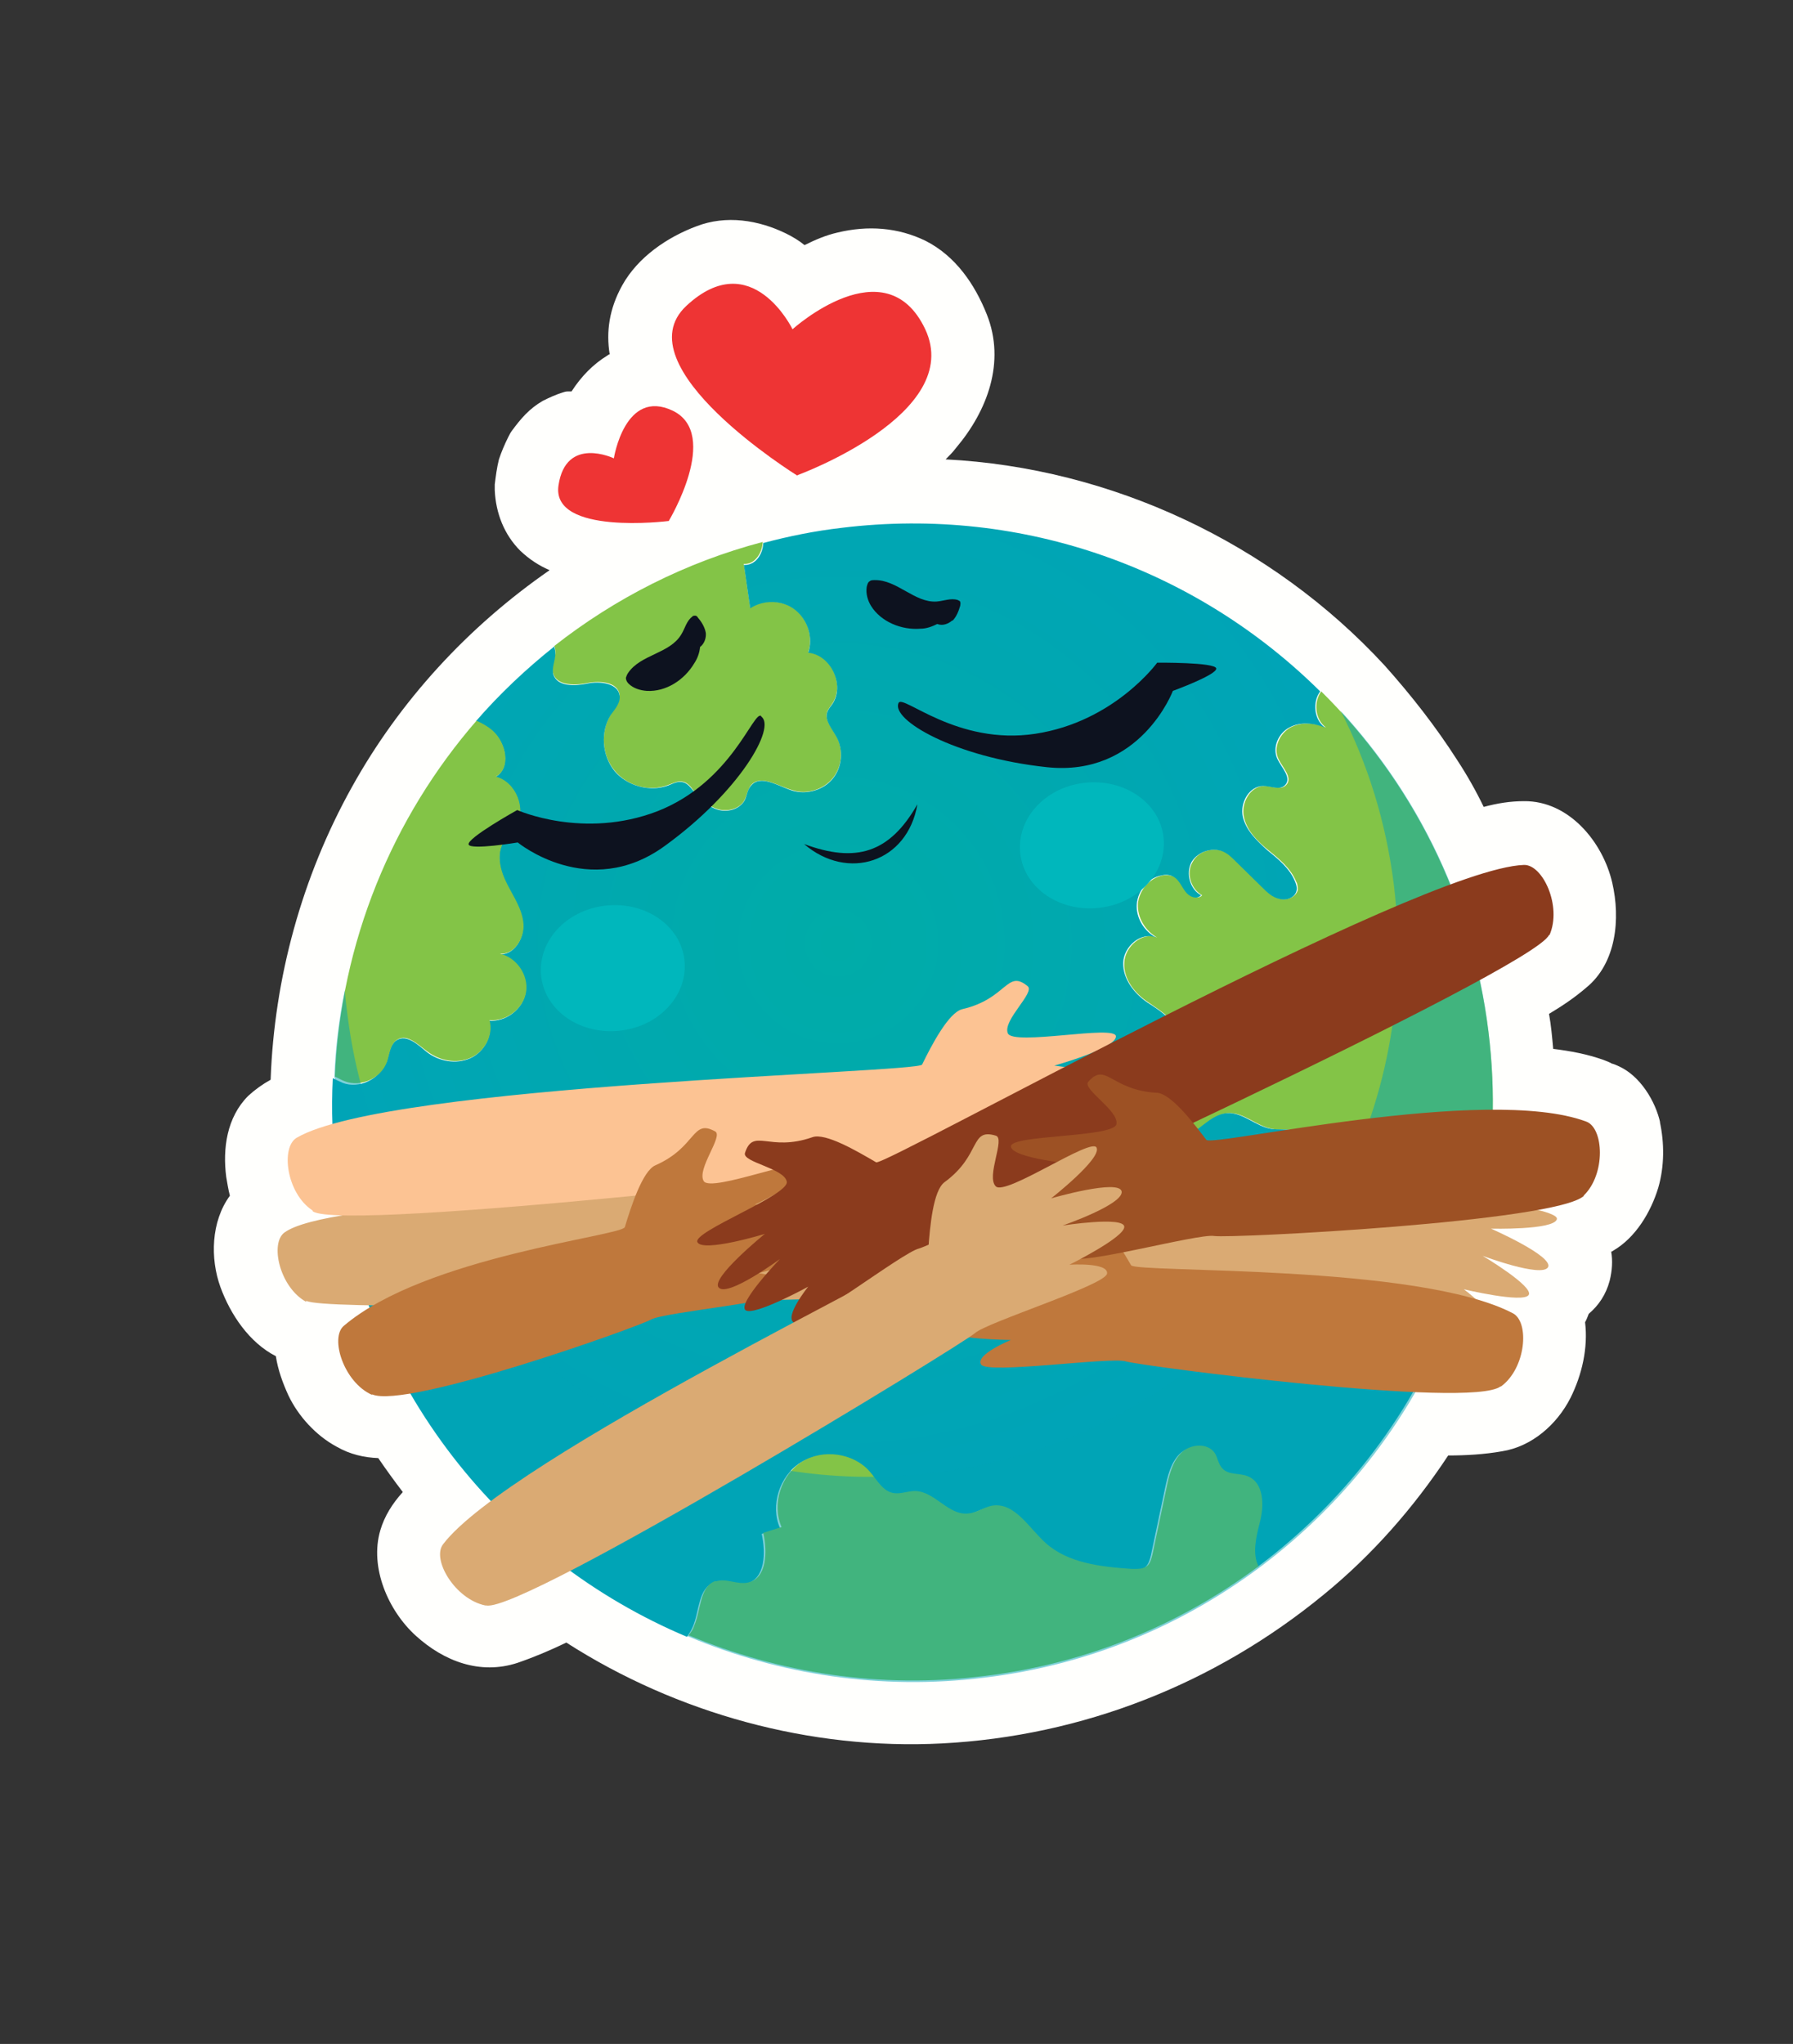 <?xml version="1.0" encoding="UTF-8"?>
<svg xmlns="http://www.w3.org/2000/svg" version="1.1" xmlns:xlink="http://www.w3.org/1999/xlink" viewBox="0 0 343.2 391.1">
  <rect x="0" y="0" width="343.2" height="391.1" fill="#333333" stroke="none"/>
  <!-- Generator: Adobe Illustrator 29.1.0, SVG Export Plug-In . SVG Version: 2.1.0 Build 142)  -->
  <defs>
    <style>
      .st0 {
        fill: #daaa73;
      }

      .st1 {
        fill: #0d121f;
      }

      .st2 {
        fill: #fcc393;
      }

      .st3 {
        fill: #8b3b1d;
      }

      .st4 {
        fill: #fffffd;
      }

      .st5 {
        isolation: isolate;
      }

      .st6 {
        fill: url(#Degradado_sin_nombre_23);
      }

      .st7 {
        fill: #ee3434;
      }

      .st8 {
        fill: #00b7bc;
      }

      .st9 {
        fill: #00a4b7;
        mix-blend-mode: multiply;
        opacity: .5;
      }

      .st10 {
        fill: #bf783c;
      }

      .st11 {
        fill: #83c447;
      }

      .st12 {
        fill: #9d5124;
      }
    </style>
    <radialGradient id="Degradado_sin_nombre_23" data-name="Degradado sin nombre 23" cx="-1146.8" cy="214.4" fx="-1146.8" fy="214.4" r="102.1" gradientTransform="translate(-1004.1 109.5) rotate(172.9) scale(1 -1)" gradientUnits="userSpaceOnUse">
      <stop offset="0" stop-color="#00aca8"/>
      <stop offset="1" stop-color="#00a4b7"/>
    </radialGradient>
  </defs>
  <g class="st5">
    <g id="Layer_1">
      <g>
        <path class="st4" d="M317.8,214.9c-.9-4.2-3.9-9.1-8-10.9-.4-.2-.9-.4-1.3-.5-.5-.3-1.1-.5-1.6-.7-3.1-1.1-6.3-1.7-9.6-2.1-.2-2.2-.4-4.5-.8-6.7,2.5-1.5,4.9-3.1,7.1-5,5.8-4.7,6.6-13.2,5-20.1-1.8-7.8-8.3-15.7-16.9-15.6-2.6,0-5.1.4-7.7,1.1-1.5-3.1-3.2-6.1-5.1-9-4.1-6.4-8.8-12.4-13.9-18.1,0,0,0,0,0,0-21.6-23.4-52.3-37.8-84-39.4.7-.7,1.4-1.4,2-2.2,6-7.1,9.5-16.4,5.9-25.5-2.3-5.8-6-11.2-11.7-14.1-5.3-2.6-11.1-3-16.9-1.6-2.2.5-4.3,1.4-6.3,2.4-1.1-.9-2.3-1.6-3.5-2.2-5.3-2.6-11.5-3.6-17.2-1.4-5.6,2.1-11.2,5.9-14.2,11.3-2.5,4.5-3.1,8.9-2.4,13.2-.1,0-.3.1-.4.2-2.8,1.7-5.1,4.1-6.9,6.9-.2,0-.5,0-.7,0-.4,0-.7.1-1,.2-1.3.4-2.6,1-3.8,1.6-2.6,1.5-4.2,3.4-5.9,5.7-.3.4-.5.8-.7,1.2-.7,1.4-1.3,2.8-1.8,4.3-.4,1.6-.6,3.2-.8,4.8,0,.4,0,.8,0,1.1.2,4.4,1.8,8.5,4.9,11.6,1.7,1.6,3.5,2.8,5.6,3.7-15.6,10.8-28.7,25-37.9,41.6-9.5,17.1-14.8,36.4-15.5,55.9-1.6.9-3,1.9-4.3,3.1-4.1,4.1-4.9,10.1-4.2,15.5.2,1.2.4,2.4.7,3.6-3.6,4.9-3.8,12-1.8,17.5,1.9,5.2,5.5,10.6,10.6,13.2.4,2.6,1.3,5.1,2.4,7.5,1.9,4,5.3,7.7,9.2,9.8,2.6,1.5,5.3,2.1,8,2.2,1.5,2.2,3.1,4.4,4.7,6.5-2,2.2-3.5,4.6-4.3,7.3-2.1,7.1,1.5,15.4,6.8,20.2,5.4,4.9,12.3,7.5,19.4,5.2,3.2-1.1,6.3-2.4,9.4-3.9,21.2,13.6,46.8,20.6,71.9,19.3,26.9-1.4,52.3-11.4,73.1-28.5,9.2-7.5,17.2-16.6,23.8-26.6,3.4,0,6.9-.2,10.3-.8,5.7-.9,10.5-5.1,13.1-10.2,2.2-4.4,3.4-9.6,2.8-14.5.3-.5.5-1.1.7-1.6,1.9-1.6,3.3-3.7,4-6.3.5-2,.6-3.9.3-5.6.1,0,.3-.1.4-.2,4.3-2.5,7.2-7.4,8.6-12,1.2-4.1,1.2-8.6.3-12.7Z"/>
        <g>
          <g>
            <g>
              <path class="st11" d="M264,247.1c-.4.3-.5.9-.6,1.4-.7,3-3.7,5.4-6.8,5.4-3.1,0-6.1-2.5-6.4-5.6-.4-3.1,2-6.3,5.1-6.8.7-.1,1.5-.2,1.9-.8.2-.4.1-.8,0-1.2-.3-1.5-.6-2.9-.9-4.4-.3-1.5-.6-3-1.6-4.2-1.3-1.6-3.4-2.1-5.2-3-1.8-.9-3.5-3-2.6-4.8.7-1.6,3-2.3,3.1-4.1.1-1.3-1.2-2.4-2.5-2.7-1.3-.3-2.7,0-4-.3-3-.5-5.4-3.2-8.4-3-2,.1-3.7,1.5-5.2,2.7-1.9,1.5-4,2.9-6.4,3.4-2.4.5-5.2-.2-6.5-2.2-.5-.8-.8-1.7-1.5-2.4-1.1-1.1-2.9-1.1-4.4-1.5-3.7-1-6.3-6-3.9-9,3.3-4.3,10.6-.6,15.6-2.9,1-.5,2-1.3,2.3-2.4.9-3-2.7-5.1-5.3-6.9-2.6-1.7-4.8-4.5-4.6-7.6.1-3.1,3.5-6,6.3-4.8-2.3-1.3-3.8-3.8-3.7-6.4.2-2.6,2.2-5,4.8-5.5.8-.1,1.6,0,2.3.3,1,.6,1.5,1.8,2.2,2.8.7.9,2.3,1.6,3,.7-2.2-1.2-3.1-4.3-1.8-6.4,1.2-2.2,4.3-3,6.5-1.7.7.4,1.2.9,1.8,1.5,1.7,1.7,3.4,3.3,5.1,5,1,1,2.1,2,3.4,2.3,1.4.3,3-.4,3.3-1.7,0-.5,0-1.1-.3-1.6-1-2.5-3.2-4.3-5.3-6-2.1-1.7-4.2-3.8-4.7-6.4-.6-2.6,1.2-5.9,3.9-5.9,1.5,0,3.2.9,4.2-.2,1.3-1.4-.7-3.3-1.5-5-1-2.1.2-4.8,2.3-6,2.1-1.1,4.7-.9,6.8,0-2.1-1.5-2.4-4.9-.9-6.9,17.1,16.9,28.8,39.4,32,65.1,2.9,23.4-1.8,46.1-12,65.5-2.5-4.7-2.6-10.8-6.2-14.8-.6-.7-1.7-1.3-2.5-.8Z"/>
              <path class="st11" d="M142.4,108c.4,2.8.8,5.5,1.2,8.3,2.6-1.7,6.2-1.5,8.6.3,2.4,1.9,3.5,5.3,2.5,8.2,4.3.4,7,6,4.7,9.7-.4.6-.9,1.2-1.1,1.8-.4,1.6,1,3.1,1.8,4.6,1.4,2.5,1.1,5.8-.7,8-1.8,2.2-5,3.2-7.7,2.3-2.8-.8-6.2-3.1-8-.9-.6.8-.7,1.9-1.2,2.8-.9,1.7-3.3,2.3-5.2,1.7-1.9-.6-3.3-2.1-4.6-3.6-.5-.7-1.1-1.4-1.9-1.6-1-.3-2,.3-2.9.6-3.6,1.4-7.9.2-10.3-2.8-2.4-2.9-2.7-7.4-.7-10.7.7-1.2,1.8-2.4,1.7-3.7-.3-2.5-3.7-2.8-6.2-2.3-2.4.5-5.8.5-6.5-1.8-.4-1.3.3-2.6.4-3.9,0-.5,0-.9-.2-1.4,11.6-9.1,25.1-16,39.9-19.9-.1,2.2-1.6,4.4-3.7,4.2Z"/>
              <path class="st6" d="M74,203.2c.5-1.5.6-3.4,2-4.2,1.9-1.1,4,.9,5.7,2.3,2.3,1.8,5.6,2.4,8.3,1.2,2.7-1.2,4.4-4.4,3.6-7.2,3.2.3,6.5-2.2,7-5.4.5-3.2-1.8-6.6-5-7.3,2.7.2,4.7-2.9,4.5-5.7s-1.8-5.1-3.1-7.6c-1.2-2.4-2.1-5.5-.8-7.9.6-1.2,1.7-2,2.4-3.1,2.2-3.4.1-8.7-3.8-9.6,3-1.7,2.1-6.6-.6-8.8-.9-.8-2-1.4-3.1-1.9,4.5-5.2,9.6-10,15-14.3.1.4.2.9.2,1.4,0,1.3-.7,2.6-.4,3.9.7,2.4,4.1,2.3,6.5,1.8,2.4-.5,5.9-.1,6.2,2.3.2,1.4-.9,2.6-1.7,3.7-2,3.2-1.7,7.7.7,10.7,2.4,2.9,6.8,4.1,10.3,2.8,1-.4,1.9-.9,2.9-.6.8.2,1.4,1,1.9,1.6,1.2,1.5,2.7,3,4.6,3.6,1.9.6,4.2,0,5.2-1.7.5-.9.5-2,1.2-2.8,1.8-2.3,5.2,0,8,.9,2.7.8,5.9-.1,7.7-2.3,1.8-2.2,2.1-5.5.7-8-.8-1.5-2.2-3-1.8-4.6.2-.7.7-1.2,1.1-1.8,2.3-3.6-.4-9.3-4.7-9.7,1-2.9-.1-6.3-2.5-8.2-2.4-1.9-6-2-8.6-.3-.4-2.8-.8-5.5-1.2-8.3,2.2.1,3.6-2,3.7-4.2,4.9-1.3,9.8-2.3,15-2.9,35.1-4.3,68.3,8.2,91.6,31.3-1.5,2-1.2,5.4.9,6.9-2.2-.9-4.8-1.1-6.8,0-2.1,1.1-3.3,3.8-2.3,6,.8,1.7,2.8,3.6,1.5,5-1,1.1-2.7.2-4.2.2-2.7,0-4.5,3.2-3.9,5.9.6,2.6,2.7,4.6,4.7,6.4,2.1,1.7,4.3,3.5,5.3,6,.2.5.4,1.1.3,1.6-.2,1.4-1.9,2.1-3.3,1.7-1.4-.3-2.4-1.3-3.4-2.3-1.7-1.7-3.4-3.3-5.1-5-.5-.5-1.1-1.1-1.8-1.5-2.1-1.3-5.2-.4-6.5,1.7-1.2,2.2-.3,5.3,1.8,6.4-.8.9-2.3.3-3-.7-.7-.9-1.2-2.2-2.2-2.8-.7-.4-1.5-.5-2.3-.3-2.6.4-4.6,2.9-4.8,5.5-.2,2.6,1.4,5.2,3.7,6.4-2.9-1.2-6.2,1.7-6.3,4.8-.1,3.1,2.1,5.9,4.6,7.6,2.6,1.7,6.2,3.9,5.3,6.9-.3,1.1-1.3,1.9-2.3,2.4-4.9,2.3-12.3-1.4-15.6,2.9-2.4,3.1.2,8,3.9,9,1.5.4,3.3.4,4.4,1.5.7.7,1,1.6,1.5,2.4,1.4,2,4.1,2.7,6.5,2.2,2.4-.5,4.5-1.9,6.4-3.4,1.6-1.2,3.2-2.6,5.2-2.7,3-.2,5.4,2.5,8.4,3,1.3.2,2.7,0,4,.3,1.3.3,2.6,1.3,2.5,2.7-.1,1.8-2.4,2.5-3.1,4.1-.8,1.9.8,3.9,2.6,4.8,1.8.9,3.9,1.5,5.2,3,1,1.2,1.3,2.7,1.6,4.2.3,1.5.6,2.9.9,4.4,0,.4.2.9,0,1.2-.3.6-1.2.7-1.9.8-3.1.5-5.4,3.7-5.1,6.8.4,3.1,3.3,5.6,6.4,5.6,3.1,0,6-2.4,6.8-5.4.1-.5.2-1.1.6-1.4.7-.6,1.8,0,2.5.8,3.6,4,3.8,10.1,6.2,14.8-7.7,14.6-18.6,27.3-31.9,37.2-1.2-2.3-.5-5.5.2-8.2.8-3.3.9-7.7-2.2-9-1.6-.7-3.7-.3-4.9-1.5-.8-.8-.9-2-1.5-3-1.3-2-4.6-1.7-6.4,0-1.7,1.7-2.3,4.2-2.8,6.6-.9,4.3-1.8,8.5-2.7,12.8-.2.8-.4,1.6-1,2.2-.8.7-1.9.7-3,.6-5.8-.4-12.1-1.1-16.5-5-3.2-2.9-6-7.8-10.2-7.1-1.6.3-3,1.3-4.6,1.5-3.7.3-6.4-4.3-10.2-4.3-1.4,0-2.7.6-4,.4-2.1-.4-3.2-2.5-4.6-4.1-3.1-3.6-9-4.4-13-1.9-4,2.5-5.8,8.2-3.9,12.5-1.2.4-2.3.7-3.5,1.1.8,3.6.7,8.6-2.9,9.5-2,.5-4.2-.9-6.2-.2-3.1,1.1-2.8,5.5-4.1,8.5-.3.7-.7,1.3-1.1,1.9-35.4-14.9-62-47.8-67.1-88.6-.8-6.2-1-12.3-.7-18.3.6.3,1.2.6,1.9.9,3.1,1.2,7.1-.7,8.1-3.8Z"/>
              <path class="st11" d="M91.2,137.9c1.1.5,2.2,1.1,3.1,1.9,2.6,2.3,3.6,7.2.6,8.8,3.9,1,6,6.3,3.8,9.6-.7,1.1-1.8,2-2.4,3.1-1.3,2.4-.5,5.4.8,7.9,1.2,2.4,2.9,4.8,3.1,7.6s-1.8,5.9-4.5,5.7c3.2.7,5.5,4.1,5,7.3-.5,3.2-3.8,5.7-7,5.4.8,2.8-.9,6-3.6,7.2-2.7,1.2-5.9.6-8.3-1.2-1.8-1.3-3.8-3.4-5.7-2.3-1.4.8-1.5,2.7-2,4.2-1.1,3.2-5,5-8.1,3.8-.6-.2-1.2-.6-1.9-.9,1.1-25.7,11-49.6,27.2-68.2Z"/>
              <path class="st11" d="M137,302.6c2-.7,4.2.7,6.2.2,3.6-.8,3.7-5.9,2.9-9.5,1.2-.4,2.3-.7,3.5-1.1-1.9-4.4-.1-10,3.9-12.5,4-2.5,9.9-1.7,13,1.9,1.4,1.6,2.5,3.8,4.6,4.1,1.3.2,2.7-.4,4-.4,3.8,0,6.4,4.7,10.2,4.3,1.6-.1,3-1.2,4.6-1.5,4.3-.7,7,4.2,10.2,7.1,4.3,3.9,10.6,4.6,16.5,5,1,0,2.2.1,3-.6.6-.5.8-1.4,1-2.2.9-4.2,1.8-8.5,2.7-12.8.5-2.4,1.1-4.9,2.8-6.6,1.7-1.7,5-2,6.4,0,.6.9.7,2.2,1.5,3,1.2,1.3,3.3.8,4.9,1.5,3.1,1.3,3.1,5.7,2.2,9-.7,2.7-1.4,5.9-.2,8.2-14.9,11.1-32.7,18.6-52.5,21-20,2.5-39.3-.6-56.6-7.8.5-.6.9-1.2,1.1-1.9,1.3-3,1-7.5,4.1-8.5Z"/>
            </g>
            <path class="st9" d="M64,206.2c.2-5.7.9-11.3,2-16.7.1,1.5.3,3.1.5,4.6,4.6,37.1,28.8,67,61,80.6,15.7,6.6,33.3,9.4,51.5,7.1,18-2.2,34.2-9.1,47.8-19.1,12.1-9,22-20.6,29-33.8,9.4-17.6,13.6-38.2,11-59.6-1.5-12-5-23.2-10.2-33.3,15.1,16.4,25.4,37.5,28.3,61.3,2.9,23.4-1.8,46.1-12,65.5-7.7,14.6-18.6,27.3-31.9,37.2-14.9,11.1-32.7,18.6-52.5,21-20,2.5-39.3-.6-56.6-7.8-35.4-14.9-62-47.8-67.1-88.6-.8-6.2-1-12.3-.7-18.3Z"/>
          </g>
          <path class="st0" d="M58.6,248.9c6.2,3.4,196.7-3.4,199.8-3.5,3.1-.1,24.5,8.6,26.1,7.1,1.6-1.5-4.3-5.8-4.3-5.8,0,0,11.3,2.7,12.4,1.1,1.1-1.6-8.8-7.5-8.8-7.5,0,0,11.2,4.2,12.5,2.2,1.2-2.1-10.9-7.4-10.9-7.4,0,0,12,.3,12.6-1.8.6-2.1-18.9-3.9-19.1-6.5-.2-2.6,7.1-5.8,6.1-7.3-2.8-4.2-4.3,1.1-12.9.6-2.6-.2-7.4,4.7-10.2,7.7-1.2,1.2-191.2-3.6-207.4,8-2.9,2-1,10.5,4.1,13.3Z"/>
          <path class="st2" d="M59.9,231.8c6,4,115.5-8.5,118.5-9.6,3-1,26.6,1.1,27.7-.9,1.1-2-6-4.4-6-4.4,0,0,11.9-.8,12.5-2.7.6-1.9-10.8-4.7-10.8-4.7,0,0,12.3.8,12.9-1.6.6-2.4-12.9-4-12.9-4,0,0,11.9-3.3,11.8-5.6,0-2.3-19.7,1.9-20.7-.6-1-2.5,5.3-7.8,3.8-9-4-3.3-3.9,2.4-12.5,4.4-2.6.6-5.9,6.9-7.7,10.6-.8,1.6-102.1,3.7-119.7,14-3.1,1.8-2,10.6,3,13.9Z"/>
          <path class="st10" d="M71.2,266.8c6.6,2.9,50.7-12.8,53.4-14.3s26.4-3.5,27.2-5.7c.8-2.1-6.6-3.2-6.6-3.2,0,0,11.6-2.8,11.8-4.8.3-2-11.5-2.8-11.5-2.8,0,0,12.2-1.4,12.4-3.8.2-2.5-13.4-1.7-13.4-1.7,0,0,11.1-5.3,10.6-7.5-.5-2.2-19,5.3-20.4,3-1.4-2.3,3.8-8.6,2.2-9.5-4.5-2.5-3.5,3-11.5,6.5-2.4,1.1-4.6,7.8-5.8,11.8-.5,1.7-38.2,5.6-53.8,18.9-2.7,2.3,0,10.8,5.4,13.2Z"/>
          <path class="st10" d="M287.2,265.3c-5.8,4.3-68.7-3.9-71.7-4.8s-26.5,2.5-27.7.6c-1.2-1.9,5.7-4.7,5.7-4.7,0,0-11.9-.1-12.6-2-.7-1.9,10.6-5.3,10.6-5.3,0,0-12.2,1.4-13-1s12.7-4.6,12.7-4.6c0,0-12-2.7-12-5,0-2.3,19.7.9,20.6-1.7.9-2.5-5.7-7.5-4.3-8.7,3.9-3.5,4,2.2,12.7,3.8,2.6.5,6.2,6.6,8.3,10.2.9,1.5,55-.3,73.1,9.2,3.2,1.7,2.5,10.5-2.3,14Z"/>
          <path class="st3" d="M296.5,178.9c-2.9,6.6-117.6,59.3-120.6,60-3.1.7-21.8,15.2-23.9,14.2-2-1.1,2.7-6.9,2.7-6.9,0,0-10.4,5.7-12,4.5-1.6-1.3,6.6-9.8,6.6-9.8,0,0-9.9,7.3-11.7,5.5-1.8-1.7,8.8-10.3,8.8-10.3,0,0-11.8,3.6-12.9,1.6-1.1-2,17.6-9,17.1-11.6-.5-2.6-8.6-3.7-8-5.5,1.6-4.9,4.6-.1,12.9-3,2.5-.9,8.6,2.7,12.2,4.8,1.5.9,103.6-56.2,124-56.9,3.6-.1,7.3,7.9,4.9,13.4Z"/>
          <path class="st12" d="M303.2,228.8c-5.2,5-67.7,8.2-70.8,7.7-3.1-.5-26,5.8-27.4,4.1-1.5-1.7,5.1-5.3,5.1-5.3,0,0-11.8,1.4-12.8-.4-1-1.8,9.8-6.6,9.8-6.6,0,0-12,3-13,.7-1-2.3,12-6.2,12-6.2,0,0-12.3-1.1-12.6-3.4s19.7-1.7,20.2-4.3c.5-2.6-6.6-6.7-5.4-8.1,3.4-3.9,4.3,1.6,13.1,2.1,2.7.1,7,5.7,9.5,9,1.1,1.4,53.6-10.6,72.7-3.5,3.4,1.2,3.8,10.1-.5,14.2Z"/>
          <path class="st0" d="M93.1,307.2c7.1,1.4,91.2-50,93.5-52.1s25-9.2,25.3-11.4c.3-2.2-7.2-1.7-7.2-1.7,0,0,10.7-5.3,10.5-7.3-.2-2-11.8-.2-11.8-.2,0,0,11.6-4,11.3-6.5-.4-2.5-13.5,1.3-13.5,1.3,0,0,9.7-7.6,8.7-9.7-.9-2.1-17.4,9.3-19.3,7.4-1.9-1.9,1.9-9.2,0-9.7-5-1.5-2.7,3.7-9.8,8.9-2.2,1.6-2.8,8.6-3.1,12.7-.1,1.7-80.6,40.3-92.9,56.6-2.2,2.9,2.3,10.5,8.1,11.7Z"/>
          <path class="st7" d="M152.6,91s-33.7-20.9-21.2-32.5c12.5-11.6,20.3,4.5,20.3,4.5,0,0,17.8-16.1,25.4,0,7.6,16.2-24.4,27.9-24.4,27.9Z"/>
          <path class="st7" d="M127.9,99.7s-22.4,2.8-21-6.8c1.4-9.6,10.6-5.2,10.6-5.2,0,0,2.1-13.5,11.3-9.1,9.2,4.5-.8,21.1-.8,21.1Z"/>
          <path class="st1" d="M145.7,137c-1.5-1.1-5.6,12.6-19.8,18.2-14.2,5.5-26.9-.2-26.9-.2,0,0-9.7,5.4-9.3,6.6.4,1.1,9.4-.4,9.4-.4,0,0,13.6,11.2,28.1.7,14.5-10.5,21.4-22.8,18.5-24.8Z"/>
          <path class="st1" d="M172,134.5c.8-1.7,11.2,8.2,26.2,5.9,15.1-2.3,23.3-13.6,23.3-13.6,0,0,11.1-.1,11.3,1.1.2,1.2-8.3,4.3-8.3,4.3,0,0-6.2,16.5-24.1,14.6-17.8-1.9-29.9-9.1-28.4-12.3Z"/>
          <path class="st1" d="M153.9,161.5c10,3.7,16.4,1.7,21.7-7.6-1.9,11.1-13.3,14.8-21.7,7.6h0Z"/>
          <path class="st8" d="M131,183.6c-.8-6.6-7.6-11.2-15.2-10.3-7.6.9-13,7-12.2,13.6.8,6.6,7.6,11.2,15.2,10.3,7.6-.9,13-7,12.2-13.6Z"/>
          <path class="st8" d="M222.7,160.1c-.8-6.6-7.6-11.2-15.2-10.3-7.6.9-13,7-12.2,13.6.8,6.6,7.6,11.2,15.2,10.3,7.6-.9,13-7,12.2-13.6Z"/>
          <path class="st1" d="M135.1,121.1c-.2-1.1-.8-2.1-1.5-2.9-.1-.2-.3-.4-.5-.4-.2,0-.5,0-.6.2-1.1.8-1.4,2.3-2.1,3.4-2.2,3.7-7.8,3.8-10.2,7.4-.2.3-.3.6-.4.9,0,.4.2.8.5,1.1.9.9,2.2,1.3,3.5,1.4,3.7.2,7.2-2.1,9.1-5.3.6-.9,1-2,1.1-3.1.8-.6,1.2-1.7,1.1-2.7Z"/>
          <path class="st1" d="M182.3,118.8c.8-.8,1.2-1.9,1.5-2.9,0-.2.1-.5,0-.7,0-.2-.3-.3-.5-.4-1.3-.4-2.7.2-4,.3-4.2.3-7.6-4.2-11.9-4.1-.3,0-.7,0-.9.2-.4.2-.5.7-.6,1.1-.2,1.3.2,2.6.8,3.6,1.9,3.1,5.9,4.7,9.5,4.4,1.1,0,2.2-.4,3.2-.9,1,.4,2.1,0,2.9-.7Z"/>
        </g>
      </g>
    </g>
  </g>
</svg>